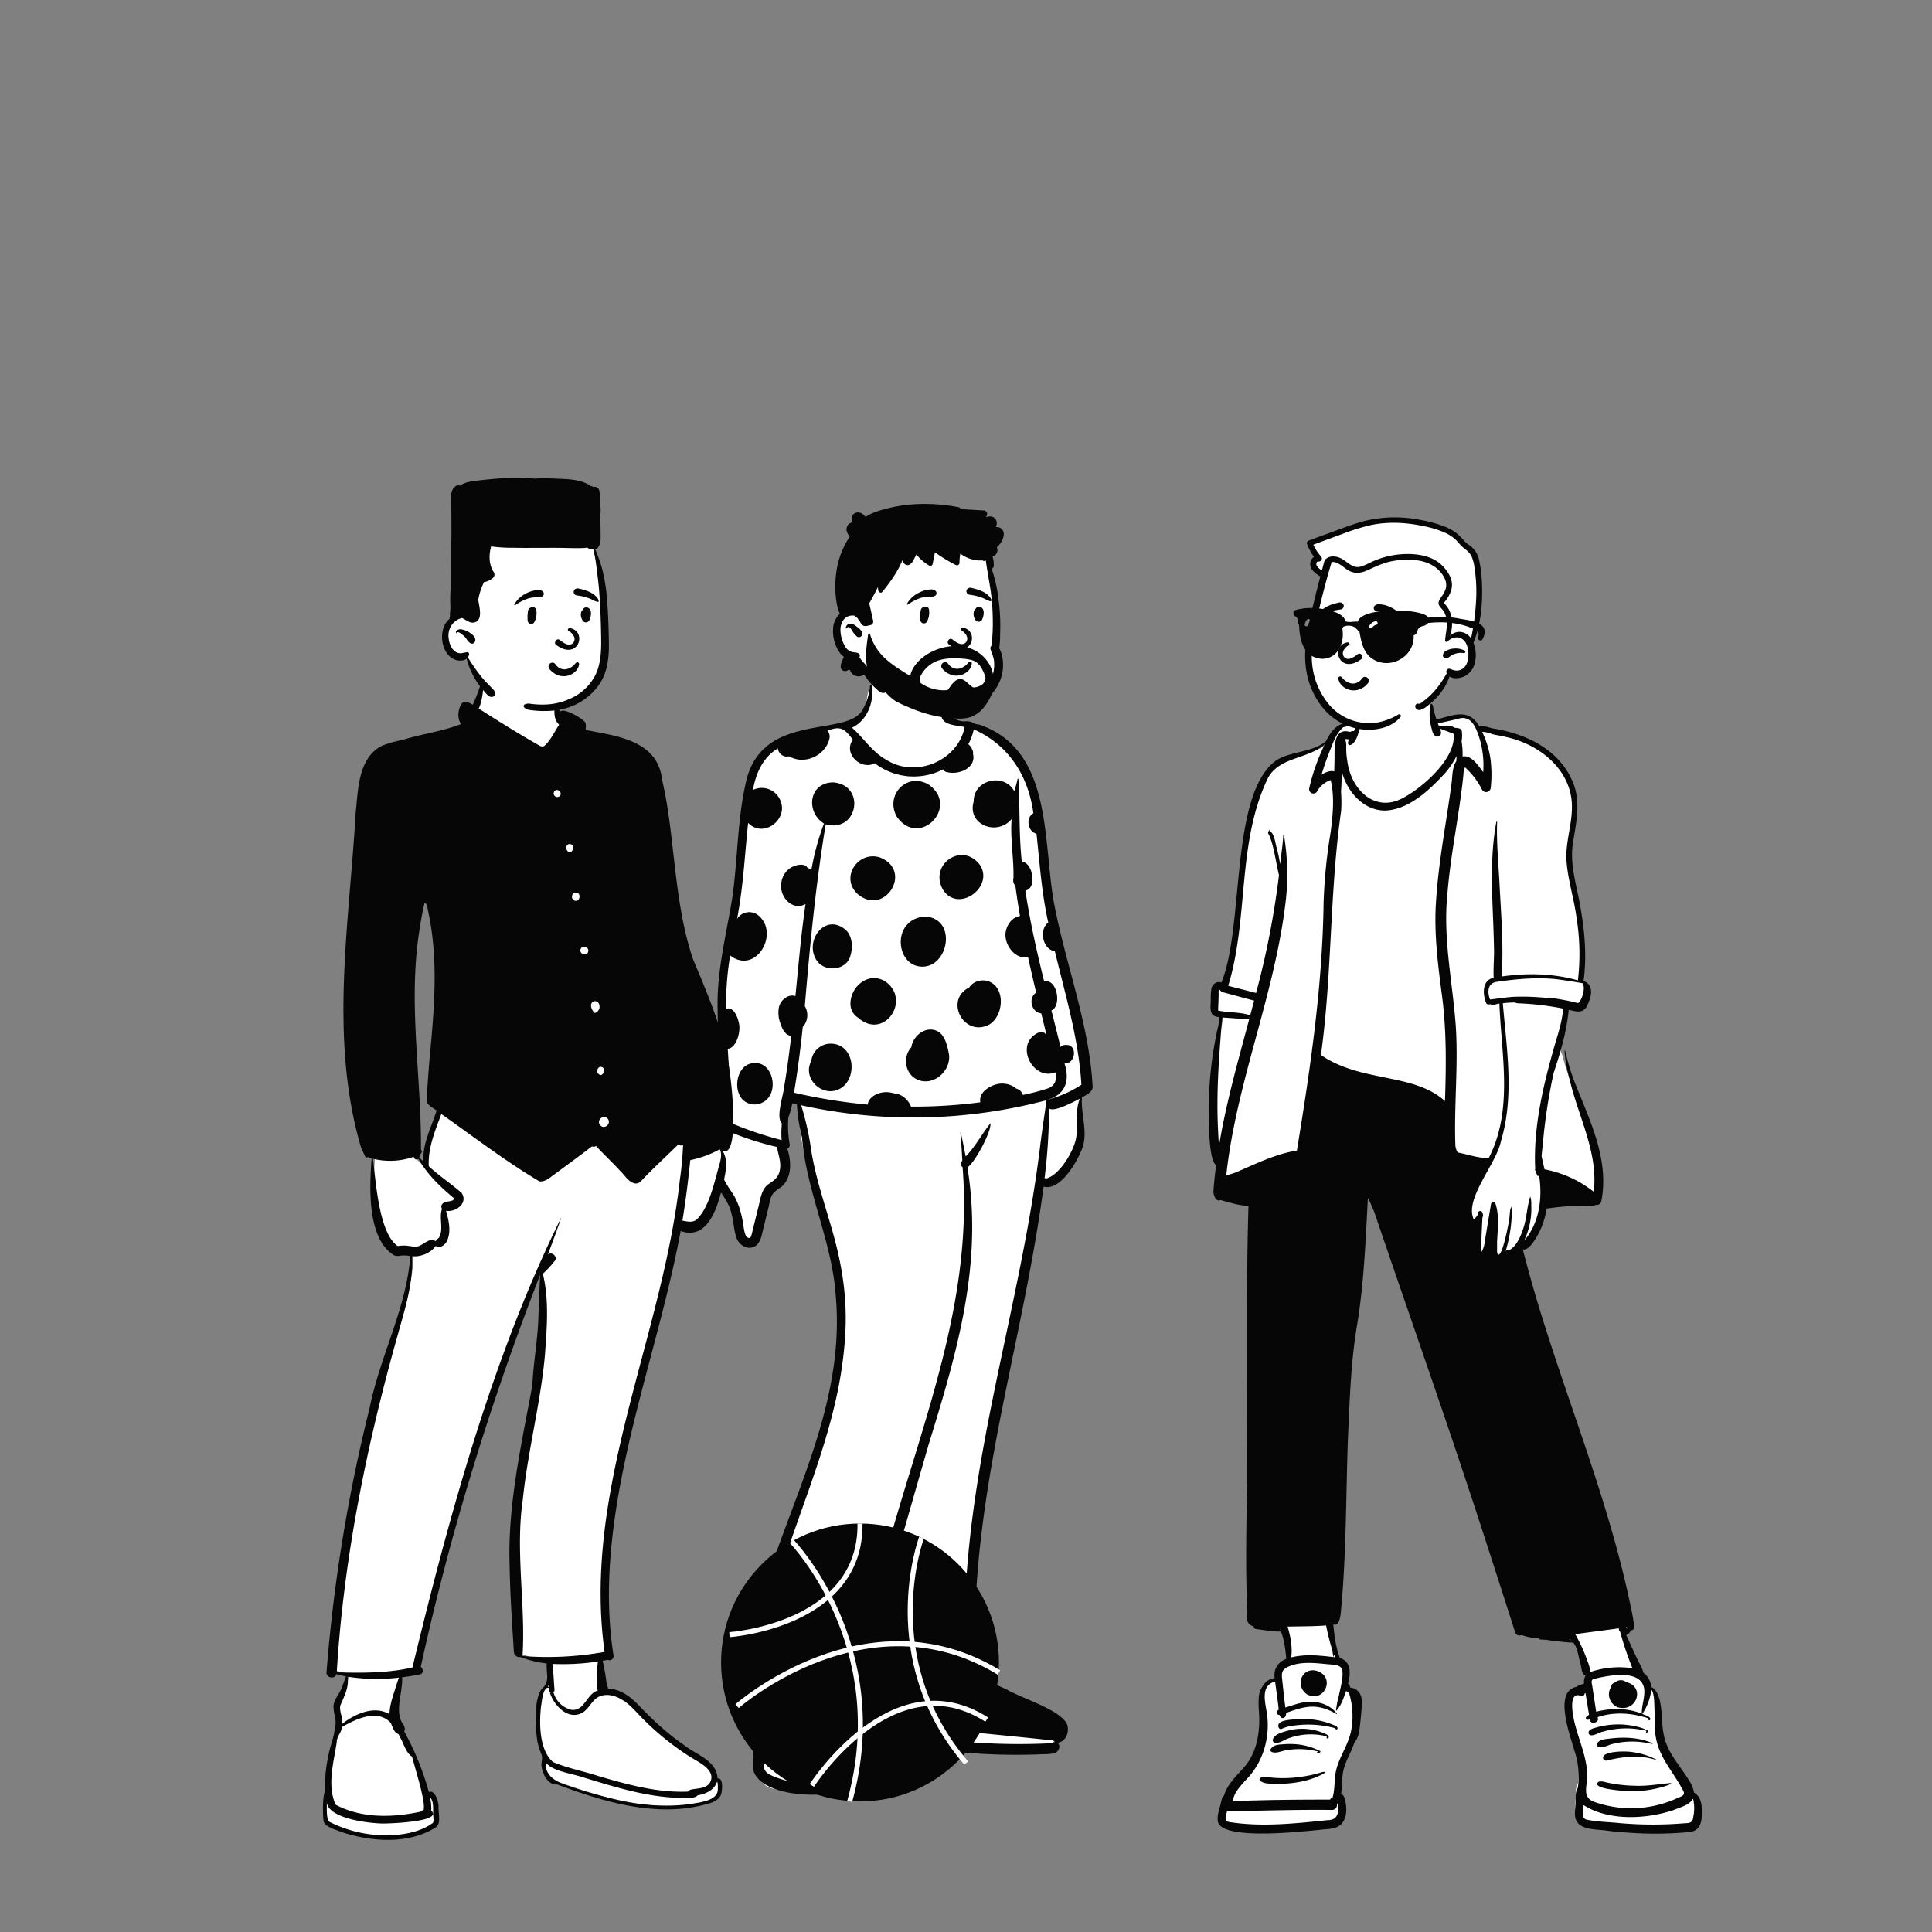 <svg id="Capa_1" data-name="Capa 1" xmlns="http://www.w3.org/2000/svg" viewBox="0 0 1000 1000"><rect x="0" y="0" width="1000" height="1000" fill="#808080" stroke="none"/><title>Mesa de trabajo 11</title><g id="Introduction"><g id="variations-standing"><path d="M558.93,536.78c-2.47-22.37-6.22-45.32-15.67-66C540,444,545.49,405.57,520.62,387.5c.32-3.2-5.44-6-8.11-7.68-4.34-2.84-10.2-8.41-15.34-5.29-1.61-.49-5.61,1.53-7.45-2.85s-1.61-13.49-3.11-14.31c.67-6.48-28.53-10.82-36.15-1.65-3.61,7,.54,9.26-7.62,18.5a35.53,35.53,0,0,0-10.36,2.39c-2.74.37-5.47.84-8.19,1.31-34.64,3.21-37.26,28.8-40.33,56.29-2.63,36.92-14,73.71-9.12,110.92-2.72,13.31-2.9,27.51.35,40.69-10.68,15.57-2.93,24.19,3.73,39a38.23,38.23,0,0,1,2.61,8.25,28,28,0,0,0,.27,6.59c1.13,5,9.45,4.29,9.82-.75.65-3.3.45-6.73.95-10,0,.17-.08.5-.08.53,1.22-8.36,3.19-11.6,8.62-18,7-10.07,2.68-22.72,4.28-34,.43-3.77,1-7.48,1.4-11.25a31,31,0,0,0,7.57,3.25c-1.68,13,1.25,26,4.5,38.53,8.81,32.3,20.49,65.47,15.42,99.37,0,0-5.53,27.7-9.9,41.39-5.29,17.35-9.54,34.73-17,51.37-4,12-12.47,23.34-12.14,36.23-2.93,4.32,2.34,9.51,7,9.49q0,5.85-3.09,16.86c-.49,4.09-2.58,9.29.58,12.76-4.3,10.93-5.81,22.76-7,34.33-.45,5.49-1,12.1,4.92,15.21,5.48,2.37,11.87,1.33,17.72,2,5.67,0,11.53,1.49,17.11.21,6.4-1.82,7.68-8.74,6.48-14.28-.78-5.76-1.71-11.5-2.73-17.23-3-12.47-3.87-26.3-7.74-38.3a10.72,10.72,0,0,0,5.82-3.09,8.11,8.11,0,0,0,7.41-6.18c.66-2.12,3.51-2.56,5.43-3.23a19.72,19.72,0,0,0,2.26,5c-.73,3.53,1.7,7.66,5.72,7.74.58.56,1.12,1.13,1.71,1.66-4.56,6.71-7.95,14.28-8.81,22.27-1,6.13-2.11,16,6,17.77,3.07.4,6.37,1.19,9.38.07a44.36,44.36,0,0,0,10.53,2.86c15.47,2.61,30.39,2.39,46,4.14,4.12.57,20.61,2.26,23.35,0,3.35.68,1.33-1.81,2.73-4.14,1.13-1.74,4.12-5.09,2.19-6.06-4.06-1.75-7.66-5.19-11.37-7.14-17.35-9.85-54.76-26.64-54.51-27.11-.05.33.23-8.1,1.62-10.34,1.95-1.93,5.84-1.59,7.87-3.44,1.3.06,11-2.72,10.16-7.38-1.06-3.73,2.41-8.29,0-11.43,8-72.77,26.56-143.35,36.81-215.74l.68-.6c5.29.88,9.39-4.41,11-8.59a28.59,28.59,0,0,0,2.2-2.46c4.31-5.59,4.38-12.87,4.87-19.53a4.4,4.4,0,0,0,1.81-3.43q.25-6.41.53-12.82h0a10,10,0,0,0,1.13-7C561.12,551.41,562.34,544,558.93,536.78Z" fill="#fff" fill-rule="evenodd"/><path d="M450.29,354.94a.55.55,0,0,1,1.1,0c1,8.3-2.3,17.84-10.39,21.71,6.06,5.34,10.33,12.48,17.6,16.51,15.25,9.92,37.3.64,40.69-16.85-3.76-.87-10.78-.79-11.92-5.18-.55-.57-.84-5.41-.8-9,0-.67-.06-1.33-.08-2a12.62,12.62,0,0,1-.07-1.63.94.94,0,0,1,1.87,0c0,.48,0,1,.07,1.45,0,.13,0,.26.05.38.24.89.41,1.82.61,2.67.11.45.22.91.34,1.37a11.93,11.93,0,0,0,1,3.49,10,10,0,0,0,8.26,5.53c.73,0,1.46-.1,2.19-.09a8.15,8.15,0,0,1,3.22,1,6.7,6.7,0,0,0,2.78.73c38.14,12.9,32.89,60.16,38.7,92.1,5.92,31.73,18.15,62.32,20,94.74.54,3.36-3.19,4.61-5.49,6.2-.62,8.46,2.95,17,.47,25.39-2.28,6.85-11.51,23.3-20.32,20.71C530.13,690,506.9,760.26,504.7,837c2.23,6.42-4.16,11.08-10.05,12l-.81.46a45.53,45.53,0,0,1-8.4,4l-.22.12a1.31,1.31,0,0,1-.46.15,17.43,17.43,0,0,0,1.59,5.6c12.23,2.82,23,10.21,34.47,15,7.42,4.56,30.06,11.14,31.78,19.14l0,.24c.69,3.58-1.24,8-5.33,8.34,2.14,1.58.74,4.77-1.59,5.38-2.79.74-5.82.43-8.7.66a317.78,317.78,0,0,1-80.95-7.62,18,18,0,0,1-6.4-2.5c-11.48-9.07.46-28.26,3.29-40a22.62,22.62,0,0,1-3-.68l-.22-.07a6.9,6.9,0,0,1-2.72-1.32l-.08-.09c-4.84-.07.09-10.7.52-13.54-2,4.18-3.57,8.64-5.92,12.61-1.62,2.46-5.18.75-7.56.58.79,14.54,4.27,28.71,7.84,42.8,2.9,11.7,7.87,25.75-8.55,29.31-11.31,2.95-38.27,1.82-43.09-10.54-1.42-10.07,1.69-20.27,3.23-30.19l.27-1.41c1.84-9.64,3.54-19.33,6.21-28.8.36-1.54.81-3,1.3-4.55a19.22,19.22,0,0,0,.05-2.63,24.64,24.64,0,0,0-.52-3.41c0-.14-.06-.31-.08-.48-4.77-2.2-8.3-4.68-8.76-7.36s.48-5.11,1.18-7.54l0-.14C408.4,776.78,437.58,728.32,432.61,671c-1.83-28.21-15.22-54.16-17.48-82.3a88.68,88.68,0,0,1-2.66-17.07c-.8-.19-1.61-.36-2.41-.57a36.58,36.58,0,0,1-2,7.32,54.93,54.93,0,0,0,.67,13.85,2,2,0,0,1-1.2,2.31c2.09,6.49,2.5,14.63-2.88,19.66l-.45.3c-4.67,3.11-5.16,4-6.25,9.78l-3.58,14.63a11.33,11.33,0,0,1-2.28,5.08c-3.43,3.77-8.9,1.31-10.67-2.71-1.61-4.12-1.6-8.66-2.78-12.9-.9-4.39-3.39-8.13-5.85-11.8-5.51-8.44-5.95-20.19.19-28.45.54-1.37,1-2.71,1.6-4.06-2.12-2.49-.76-6.41-1-9.46,0-2.51-.05-5-.13-7.54-.45-14.85-2-29.61-2-44.46-.6-20,4.68-39.4,7.74-59,2.63-19.39,2.49-39.15,6.79-58.31,8-37.61,52.95-23.27,60.55-38.09A29.11,29.11,0,0,0,450.29,354.94Zm-54.9,557.51c-.68,5,2.84,6.2,6.88,7.72,10.28,3.77,22.16,4.66,32.62,1.07a6.49,6.49,0,0,0,3.83-3.67C424.21,918.89,409,917.93,395.39,912.45Zm55.33-22.27c.91,4.49,6.71,5,10.59,5.78,9.27,1.93,18.63,3.49,28,4.59a335,335,0,0,0,55,1.74c.49-.21.81-.63,1.43-.62H546a2.51,2.51,0,0,1-.75-.77C513.73,897.44,482,895.09,450.72,890.18Zm30.8-38.51c-7.57,1.31-15.29,2-22.93.81-.52,6.31-3,12.44-4.89,18.48,10.56,2.79,17.54-8.9,27-11.13A13.16,13.16,0,0,1,481.52,851.67Zm-78-4.83a.29.29,0,0,1,0,.16,155.57,155.57,0,0,1-1.87,22c6.7-7.22,17.93-9.05,27.18-6.05l0-.47a31.77,31.77,0,0,1-.16-8l-.43-.12C423.48,853,412.26,850.35,403.52,846.84ZM541.69,569.47a269.65,269.65,0,0,1-127,2.61,146.6,146.6,0,0,1,4.75,20.33c2.36,17.69,8.88,34.4,13.27,51.64,5.07,20.33,6.28,37.46,3.76,58.24l-.08.63c-5.55,46.59-28.29,89.12-39,134.35,12.57,7.62,28.1,10.59,42.51,13.74,9.06-18.65,16.72-37.78,21.73-57.87,18.07-63,41.88-122.41,36.6-189-1.18-.78-.8-2.4-.15-3.45-.23-4.8-.54-9.6-1-14.37,0-.16.25-.19.28,0,.84,4.09,1.72,8.17,2.46,12.28,5.08-5.16,8.36-11.61,12.83-17.21.63,4.18-8.07,20.38-11.9,22.88,8.16,50.06-5.43,95.88-20.11,143.48-9.88,34.18-19.48,68.46-29.67,102.55h.37c-.61-1.13,12.36-.35,13.42-.92,9.56-.9,18.9-3.16,28.2-5.43l1.14-.29c2.31-.61,5-1.48,5.42-3.95v-.31a.48.48,0,0,1,0-.18l-.07-.27,0-.13-.09-.14c-.11-.15-.21-.29-.07-.13a2.8,2.8,0,0,1,.07-4c2.27-83.26,29.12-159.46,39.07-241.79C539.39,585,540.6,577.23,541.69,569.47ZM377.16,585.59c-4.78,5.92-5.6,14.19-3.72,21.41,1,3.58,3,6.6,5.05,9.67,3.62,5.12,5.3,11.07,6.22,17.17l0,.12c.42,2,.68,7.37,3.45,6.76.73-.47,1.08-2.53,1.33-3.6L392.73,624c.92-3.79,1.48-8.29,4.76-10.91l.39-.25c2.68-1.72,5.3-3.72,5.72-7.08.92-4.11-.79-8.1-1.44-12.09A152.94,152.94,0,0,1,377.16,585.59Zm181.77-16.91-.29.14c-3.29,1.64-13.12,6.95-15.65,4.91a296.27,296.27,0,0,1-2.34,36.21,1.94,1.94,0,0,1,1.07,0c7.15-2,14.92-15.46,15.51-22.39C557.72,581.29,556.47,574.71,558.93,568.68ZM441.44,382.88l-.36-.48c-3.87-5.08-6-6.9-12.73-4.19a4.72,4.72,0,0,1,.94,4.14l0,.1c-2.11,8.67-12.94,13.69-20.86,9a4.6,4.6,0,0,1-5.77-4.09c-7.84,4.61-11.46,13.05-12.94,21.53a10.38,10.38,0,0,1,14.13,5.26c4.5,9.83-8.62,20.05-16.62,11.78-1.74,16.58-2.55,33.29-5.71,49.69A7.41,7.41,0,0,1,392.74,474c10.9,9.39-1.64,30.72-14.81,20.55a152.44,152.44,0,0,0-2.08,27.64c4.22-1.62,6.53,5.66,6.83,8.74.39,3.71-1.53,11.49-6,11.93l.37,5.93c.63,10.17,1.19,20.32,1.05,30.52a1.44,1.44,0,0,1,.58.29,6.59,6.59,0,0,0,.1.88.59.59,0,0,0,.46.49h0a1.79,1.79,0,0,1-.13.6,187.33,187.33,0,0,0,25.45,8.54,48.52,48.52,0,0,1,.14-8.61c-3.28-3.11.76-14.42,1.15-18.81,1.51-8.8,2.67-17.66,3.69-26.53-3-.26-4.61-3.44-5.41-6a15.27,15.27,0,0,1-.94-8.87c.75-3.56,4.74-7,8.51-5.71l.24-2.39c1.49-15.1,2.8-30.24,5-45.26-7.3,4.06-14.19-4.77-12.42-11.63a10.57,10.57,0,0,1,4.91-7.25c2.32-1.33,7.11-2.65,8.63.28a3.26,3.26,0,0,1,1.89,1,135,135,0,0,1,6.54-24.08c-9.64-6-7.84-21.27,4.85-21.29,17.12,1.47,12.57,26.38-3.94,21.7-5.19,31.18-8.17,62.63-10.83,94.1a9.13,9.13,0,0,1-1.06,10.8c-1.19,11.38-2.63,22.75-4.53,34a285.3,285.3,0,0,0,38.12,6.17c.61-4,4.94-6.09,8.67-6.4,2.48-.27,5.17.67,7.53,1.12a11.22,11.22,0,0,1,6.24,6.33,265.72,265.72,0,0,0,35.88-2.24c-1.2-6,7.5-10.51,12.79-9.58a10.52,10.52,0,0,1,5.78,2.49,4.64,4.64,0,0,1,3.4,3.27A109,109,0,0,0,542,563.48c4-1.3,5.29-4.58,4.25-8.45-11.28,4.51-20.85-13.38-10.08-19.85,1.38-1,4.25-1.68,5.05.25l.41.08q-1.33-5.52-2.69-11c-5.18-.49-6.9-8.06-2.61-10.72-1.46-6.11-2.88-12.22-4.21-18.35-7.08,1.45-13-7.34-11.46-13.7l.05-.19c.85-3.45,3.42-6.85,7.23-7.42q-1.35-7.8-2.38-15.63a4.27,4.27,0,0,1-1-4c.28-10-1.76-20.38-.94-30.57C516,433,500.37,426.83,504,414.8c-.21-11.15,15.67-15.1,21-5.24.57-2.11,1.31-4.2,1.67-6.37.05-.24.44-.19.46,0v0c.8,14.25.21,28.6,1.74,42.84,5.74.28,8.08,13.92,1.85,14.9,2.36,15.85,5.89,31.5,9.74,47.07,6.67-1.71,9.26,12.61,3.76,15q2.4,9.49,4.74,19h0c.81-1.38,3-1.23,4.35-1,4.57,1.68,2.64,9.94-2.34,9.43,2.71,8.15,1,15.71-8.06,18.51v.26a2.81,2.81,0,0,1,1-.51,57,57,0,0,0,15.82-7.24C558.34,538,551.51,515.22,546,492.4c-6.35-1-8.38-11.16-3.42-14.9-3.43-15.15-4.42-30.64-6.1-46-4.57-1-5.73-8.32-1.6-10.56-2.61-19.11-12.47-35.22-30.85-43.42a29.87,29.87,0,0,1-2.91,7.84l.37,0a.76.76,0,0,0,.11.16,8.53,8.53,0,0,1,2,3.38c0,.27.08.53.13.79a3.13,3.13,0,0,1-.15.32c2,7.47-7.26,11.28-13.5,9.61a2.63,2.63,0,0,1-1.93-1.41,33.1,33.1,0,0,1-35.38-3.15C445.58,398.92,436.28,389.93,441.44,382.88ZM389.66,550.31c10.56-1.55,14,15.37,5.5,20.07a8.89,8.89,0,0,1-9.21,0C378.75,566,380.75,551.2,389.66,550.31Zm40.19-10.12c13.44-.06,14.59,20.5,2.87,24.2-8.72,2.51-17.26-7.12-12.79-15.15A10.07,10.07,0,0,1,429.85,540.19Zm41.87,1.86c.7-5.31,6.28-10.38,11.9-8.92,5.15,1.29,6.49,7.28,7.41,11.71,2.07,9.18-8.38,18.49-17.2,13.43C468.2,554.92,467.38,546.73,471.72,542.05Zm30-31c1.88-3,6.1-4.29,9.55-3.26,9.44,3,8.32,18.05.72,22.53C498.94,537.12,488.52,517.6,501.73,511.06Zm-61.53,8.79c-.22-8.94,9.06-17.08,17.79-12,14.12,9.4-.34,31-13.89,18.88A8.31,8.31,0,0,1,440.2,519.85ZM422.63,497c-6.53-10.11,4.69-25.1,15.4-15.41,3.68,3.75,3.51,10.62,1.38,15.07C436,502.64,426.35,502.78,422.63,497Zm47.45-19c5.1-4.86,14-4.91,17.89,1.51,4.59,7.91-.89,21.46-11.24,20.81C466,499.64,463,484.61,470.08,478.07Zm-26.72-15.81c-8.18-8.32.71-21.68,11.8-18.47C473.3,450.42,457.56,475.37,443.36,462.26ZM488,460.38c-7.29-13.2,10.42-25.08,19.43-12.37C514.37,459.53,495.71,472.82,488,460.38Zm-23.77-37.57C458,411.8,469,399.57,480.55,406,497,417.4,475.94,439.26,464.26,422.81Z" fill="#060606" fill-rule="evenodd"/><g id="Head"><path d="M476.55,265.6C490,265.6,504,276,508.93,282.69c4.15,5.6,6.39,30.9,6.39,48,0,3.57,2,10.32,1.4,13.74-2.11,12.54-11.33,23.05-29.57,23.05s-31.31-7.21-44.87-26.59c-6.58,0-9.76-5-9.81-13q0-7.95,6.35-10.84-2.28-31.35,3.46-39.51C448,269.41,463.07,265.6,476.55,265.6Z" fill="#fff" fill-rule="evenodd"/><path d="M470.88,261.17a90.64,90.64,0,0,1,25.25,1.36,1.37,1.37,0,0,1,1.14,1c4,.18,7.9.47,11.85.68a1.86,1.86,0,0,1,1.59,2.77c-.13.25-.26.5-.4.75l.17-.06a4.66,4.66,0,0,1,3.63,0,3.62,3.62,0,0,1,1.72,4,6,6,0,0,1-.38,1.15,4.5,4.5,0,0,1,1,0,3.46,3.46,0,0,1,3.09,3.29c.13,2.65-1.58,5.33-3.59,7.22a3.37,3.37,0,0,1,.29,2,3.9,3.9,0,0,1-2.5,2.82,13.05,13.05,0,0,1,.6,5,1.4,1.4,0,0,1-1.07,1.16,78.81,78.81,0,0,1,3.68,16.87,102.36,102.36,0,0,1,.79,12.13q0,2.74-.09,5.49l0,.69a46.36,46.36,0,0,1-.46,6,16.84,16.84,0,0,1,1.91,6.94,21.32,21.32,0,0,1-1,8.54c-3.42,10.29-13.73,16.79-24.08,18.48-9.58,1.56-20.67-.54-26.27-9.23-.09-.14.1-.25.21-.16,4,3.25,8.65,4.7,13.7,5.41,8.73,1.21,18.55-.85,25.55-6.33A19.91,19.91,0,0,0,514,348.7a18.62,18.62,0,0,0,.51-6.48c-.21-2.2-1.19-4.07-1.81-6.15a1.87,1.87,0,0,1,.45-1.82c.12-1.69.4-3.39.51-5.07.12-1.92.2-3.83.22-5.74,0-4-.11-7.95-.45-11.91-.61-7.24-2.24-14.31-3.19-21.49a1.21,1.21,0,0,1-1.39.17l-.06,0-.29-.17h0a15.34,15.34,0,0,1-5.94-.68,17.4,17.4,0,0,1-5.48-2.82,24.1,24.1,0,0,0-.45,4.8,1.29,1.29,0,0,1-1.92,1.1,80.75,80.75,0,0,1-10.79-6.58l-1.2,6.12a1.23,1.23,0,0,1-1.8.73,22.79,22.79,0,0,1-6.57-5.75c-.36.69-.72,1.38-1.09,2.06l-.54,1a4.43,4.43,0,0,1-2.44,2.44,2.29,2.29,0,0,1-2.72-1.6c-.12-.35-.24-.71-.35-1.07a62.65,62.65,0,0,1-3.63,7.06,91.92,91.92,0,0,1-6.92,9.51c-.74.94-2,0-2.11-.87q-.09-.81-.15-1.62c-1.42,2.86-2.91,5.7-4.52,8.45l.23.91h0c.67,2.67,1.22,5.36,1.82,8.05a1.85,1.85,0,0,1-1.28,2.25c-1.21.18-2.36.8-3.6.37s-1.62-1.63-2.26-2.74a4.51,4.51,0,0,0-.44-.61l0,.05h0c-.1.13-.34,0-.28-.16l.07-.17h0a22.62,22.62,0,0,0-1.81-1.59,6.48,6.48,0,0,0-4,.6c-2.25,1.33-3.29,4.06-3.31,6.58a17.29,17.29,0,0,0,2.43,8.77,6.12,6.12,0,0,0,2.84,2.6c1.22.48,2.54.33,3.79.79a1.41,1.41,0,0,1,.83,2l-.11.17.37.49c.25.33.52.7.77,1.08.63.72,1.29,1.42,1.94,2.13,1.19,1.32,2.34,2.67,3.51,4s2.27,2.45,3.48,3.61,2.56,2,3.6,3.2,1.29,3.15-.38,3.82c-1.85.73-3.49-1-4.73-2.14l-.05-.05a34.37,34.37,0,0,1-6-7.13,5.11,5.11,0,0,1-5.58.1,4.85,4.85,0,0,1-1.82-2.61,3.3,3.3,0,0,1-.88.1l-.46.25a2.23,2.23,0,0,1-3.23-1c-.5-1.21,0-2.58.47-3.74l.09-.24a21.5,21.5,0,0,1,.89-2.07,11.29,11.29,0,0,1-2.52-2.68,19.82,19.82,0,0,1-3-12.78,11,11,0,0,1,3.44-6.83l-.07-.18h0a27.19,27.19,0,0,1-1.36-4.21,43.65,43.65,0,0,1-.73-5.2,49.81,49.81,0,0,1,.22-11.05,43.48,43.48,0,0,1,7.06-19.31c-1.12-1.33-2-2.91-1.55-4.72a3.51,3.51,0,0,1,1.42-2.1c.4-.26.88-.3,1.28-.52l.12-.07c.18-.1,0-.09-.06-.57-.42-1.9-.07-3.74,2-4.38s3.85.67,5,2.18c3.06-2.17,7.1-3.31,10.65-4.27A76,76,0,0,1,470.88,261.17Zm-33.09,63.92a2.37,2.37,0,0,1,2.91-2.25,5.87,5.87,0,0,1,2.55,1.34l.37.3a9.07,9.07,0,0,1,2.55,2.54c.81,1.52-.9,3.57-2.51,2.51a10.05,10.05,0,0,1-2.52-3l-.08-.12A6.3,6.3,0,0,0,440,325l-.1-.09a1.28,1.28,0,0,0-.49-.29,1.09,1.09,0,0,0-1.22.48v0A.2.2,0,0,1,437.79,325.09Z" fill="#060606" fill-rule="evenodd"/><path d="M491.64,349a9.65,9.65,0,0,1-4.06-3.12,1.89,1.89,0,0,1-.38-1.45,2.13,2.13,0,0,1,.82-1.32,2,2,0,0,1,1.47-.39,1.85,1.85,0,0,1,1.24.81l.07.11a6.44,6.44,0,0,0,2.35,2,5.28,5.28,0,0,0,2.9.51,7.81,7.81,0,0,0,4.73-2.71l.53-.55a.81.81,0,0,1,.44-.34.91.91,0,0,1,.61,0,.87.87,0,0,1,.48.36.89.89,0,0,1,.16.59,6.05,6.05,0,0,1-2,3.84,8.62,8.62,0,0,1-9.34,1.69Zm5.76-22.88c1.79,1.08,4.52,3.62,2.59,6.32-2.27,2.38-5.54-.35-7.15-1.58-1.49-1-3.17,1.5-1.78,2.61,11.64,8.61,16.36-7.07,7.25-8.63C497.3,324.61,496.93,325.73,497.4,326.07Zm-20.87-10c.2-2.46,4-3,4.32-.58a10,10,0,0,1-1,6.13,1.84,1.84,0,0,1-3.48-.71A20.36,20.36,0,0,1,476.53,316.06ZM505.05,315a2,2,0,0,1,2.18-.88c2.82.82,2,4.82,1,6.77a2,2,0,0,1-3.07.39c-1.28-1.52-1.9-4.55-.27-6Zm-25.28-9.65.45-.08c1.38-.24,3.09-.47,4.07.64a1.62,1.62,0,0,1,0,2.24c-1.23,1-2.58.61-4.05.69a16.3,16.3,0,0,0-3.53.6,24.28,24.28,0,0,0-6.82,3.52c-.28.19-.57-.18-.44-.44a14.06,14.06,0,0,1,6.15-5.72A15.08,15.08,0,0,1,479.77,305.32Zm22.71-1.1.34.07c3.71.77,8.54,2.32,10.29,6,.07.51,0,.62-.06.7l0,0a.45.45,0,0,1-.31.22l-.18-.05a10.77,10.77,0,0,1-2.07-.8l-.66-.33a18.2,18.2,0,0,0-2.4-1,28.12,28.12,0,0,0-5.44-1.2,2.26,2.26,0,0,1-1.09-.41,1.65,1.65,0,0,1-.61-.93,1.62,1.62,0,0,1,.18-1.39,1.85,1.85,0,0,1,.87-.75A2.06,2.06,0,0,1,502.48,304.22Z" fill="#060606" fill-rule="evenodd"/><path d="M476.24,350.44a16.09,16.09,0,0,1,10.95-9,32.13,32.13,0,0,1,10.89-.51,21.63,21.63,0,0,1,5.71,1A8.39,8.39,0,0,1,507.5,345a17.68,17.68,0,0,1,2.4,5.24l.21.79a4.75,4.75,0,0,1-2,3.47,8.93,8.93,0,0,1-4.28,1.33l-.42-.22c-2.34-1.34-4-4.5-6.95-4.08-2.64.39-4.38,3.7-5.95,5.65a20.69,20.69,0,0,1-14.17-3.81,8.13,8.13,0,0,1-.08-2.95M513.53,347a19.29,19.29,0,0,0-1.51-3.26,18.53,18.53,0,0,0-8.67-7.67c-8.58-3.67-19.68-1.08-26.61,4.93-2.36,2.06-4.76,5.08-5.48,8.32a1.27,1.27,0,0,0-.59.32c-5-3.15-10.16-6.17-14.19-10.53a28,28,0,0,1-6.21-11,.33.33,0,0,0-.64.09l0,.26c-.06-.16-.3-.08-.32.08-.67,5-1.51,10.31-.74,15.34a15.91,15.91,0,0,0,3.66,7.57,75.41,75.41,0,0,0,6.43,7.18,26.09,26.09,0,0,0,4.7,4.15,56.83,56.83,0,0,0,6.55,3.11c2.23,1,4.48,1.86,6.78,2.63a63.58,63.58,0,0,0,14.17,3.09c3.87.38,8.29.79,12-.66a16.21,16.21,0,0,0,6.95-5.55,26.61,26.61,0,0,0,4.42-8.8c.9-3.29-.53-9-.72-9.56" fill="#060606" fill-rule="evenodd"/></g></g></g><g id="Introduction-2" data-name="Introduction"><g id="variations-standing-2" data-name="variations-standing"><path d="M629.93,614.83c-.22.9.31,5.07,2.17,3.9,5.25,1.29,10.45,3.24,15.79,3-1.09,70.33-1.43,139.86-.64,210.06-.6,4.32-.23,6.14,3.19,6.84.09.31-.17,1.09.41,1.06,3.62.39,7.88,1.23,11.65,1.23l.8-2,.73,1.84,2.2-.26-1.65,1.67c1.75,4.57,2.25,11.75,2.72,17-4.76,1.35-7,5.41-5.82,10.08-4.28-.47-7.64,3.71-8.3,8.08.35,16.12.84,30.11-10.25,40.53-3.31,3.61-8.86,13.12-9.14,13.94-.63,3.1-2.09,4.48-1.76,7.63-1.92,7.72,42.59,5.16,48.43,3.86,9.76-.8,15.27,1.18,13.71-10.43-.31-2.54.46-3.85-1.35-4.69.72-4.07.43-10,1.18-14.15,1.18-5.57,4.22-10.46,6.09-15.63,3.17-4.06,2.88-11.46,3.4-16.21.39-2.84-.82-7.35-6.36-7.35.42-1.55.62-4.34-.79-5.54,1.31-3.75,2.36-8.26-3.52-9.17-2.66-6.35-3.38-16.43-4-22.63.38-.08,1.26-.27,1.63-.33.93.38,1.69.59,2.4-5.65,2.77-29.52,2.5-58.63,3.54-88,.77-42.75,9.73-85.48,10.47-128.26a49.8,49.8,0,0,1,5.26,10C736,695.17,760.57,765.77,782.7,836.2l1.9,5.94c.4,1.07,1.3.79,2,.45a30.13,30.13,0,0,0,9.91,1.81l.29.65c5.69.17,11.37,1.62,17.06,1.55,3.17,3.89,3.34,8.91,4.62,13.53.53,2.85,1.18,3.53,3.75,3.89-1.4,1.81-1.57,6.35-1.18,9-1.24.17-8.29,2.07-8.72,5.53-.93,7.47,1.31,19,2.64,24.53a43,43,0,0,1,1.76,20.05c-1.64,2.25-.8,6-1.24,8.76-2.13,11.48,6.33,10.47,15.88,11.68,12.76,1.44,27.57,2,40.26.69,4.67-.15,6.4-2.48,6.39-8.63.2-5.25-.93-8.37-4-9.79a12.86,12.86,0,0,0-2.11-5.91c-4.92-8.25-12.08-15.27-13.59-25.33-1.49-6.75.29-20.38-6.24-23.14a9,9,0,0,0-4-7.4c-.3-2.44-2-4.69-3-7-2.19-4.6-4.17-9.19-6.37-13.78,1.71-.67,2.93-1.13,2.87-3,.44-.1,1.79.34,1.72-.49-11.74-67.92-41.28-129.48-57.7-196.06.15,0,2,.39,2.09.36,6.16-2.65,9.62-14,10.69-21A151.82,151.82,0,0,1,817,621.52c2.74-.1,5.23.55,8-.48.47,0,1.08.2,1.4-.68,5.47-26.34-12.13-50.41-18-75.19l-.18.19c-.51-2-1.09-4.24-1.59-6.24a112.67,112.67,0,0,0,3.31-18.56c2.59.27,5.68,2,8.06.5,1.17-.81,1.71-2.33,2.24-3.77,1.8-4.24,1.47-8.3-3-9.32,1.69-11.15,1.22-23.19-1.37-38.19-1.73-10.9-5.48-21.4-4.06-32.72,1.52-10.41,4.41-21.34.34-31.39-6.57-16.74-23.78-24.77-41.52-27.62a9.81,9.81,0,0,0-6.12-.48c-4.3-10.09-14.15-5.64-22.13-3.52-1.32-5.44-1.86-16.46-7.79-18.39-7.16-1.44-15.16-1.22-22,1.47-7.5,2.84-10,10.65-11.37,18-7.28.53-9.51,1.56-13.9,9.68-4.15,3.42-9.24,4.66-14.17,5.85-40.9,7.57-24.11,88-39.64,119.06-5.18-2.72-4.95,4.27-4.86,7.65-.26,4.27-.82,7.8,4.35,7.29a28.31,28.31,0,0,1-1,7.83c-4.17,10.75-6.85,69.11-.6,69C630.8,605.64,630.23,610.18,629.93,614.83Z" fill="#fff" fill-rule="evenodd"/><path d="M742.06,367.39c.44,1.7.91,3.4,1.47,5.06,8.35-2.19,16.9-6.16,22.18,3.62,2.23-.48,4.18.19,6.33.82l.28.08c17.34,2.66,35,10.9,41.94,28.27,4.24,10.41,1.31,21.55-.26,32.18-1.42,11.07,2.36,21.72,4.09,32.53,2.15,12.33,3.31,25.33,1.53,37.78,4.78,1.64,4.46,6.78,2.77,10.7-.59,1.61-1.22,3.29-2.68,4.31-2.31,1.58-5.05.49-7.53,0l-.21,0c-1.12,11.23-4.25,22-7.83,32.67A297.72,297.72,0,0,0,799,587.46c-.38,3.6-.68,7.2-1.11,10.78.44,2.34,1,4.64,1.56,7a58.8,58.8,0,0,1,25.45,11.6c2.38-19.58-7.37-37.71-12-56.2-1.43-5.45-2.83-11.16-3.08-16.81a.15.15,0,0,1,.3,0,132.61,132.61,0,0,0,4.4,15c7.81,20,18.72,41,14.28,63.09a2.19,2.19,0,0,1-2.43,1.67,12.09,12.09,0,0,1-4.74.54l-1.44,0a119.24,119.24,0,0,0-17.91,1.2l-1.78.22a39.83,39.83,0,0,1-7,17.54c-1.17,1.59-3.16,4-5.28,3.63C803.9,708.88,830.87,767.91,843.93,831l.09.44A98.9,98.9,0,0,1,845.88,842a1.71,1.71,0,0,1-1.87,1.86,3.47,3.47,0,0,1-2.31,2.41c2,4.22,3.86,8.49,5.87,12.71,1,2.2,2.58,4.41,3,6.81a10.27,10.27,0,0,1,4.12,7.37c6.5,3.34,4.91,17.43,6.31,23.82,1.43,9.78,8.71,16.92,13.55,25.06a14.48,14.48,0,0,1,2.25,5.8c3.61,2,4.23,6.58,4.08,10.38v.24c0,5.61-1.34,9.71-7.62,9.91a186.24,186.24,0,0,1-29.31.29c-3.85-.24-7.69-.55-11.52-1-6.14-1.14-17,.29-17.25-8.52,0-2.12.2-4.26.32-6.38.22-2.37-.27-5.35,1.18-7.35a41.76,41.76,0,0,0-1.78-19.31c-2.12-7.65-11-30.78,1.16-33,.43-.64,1.25-.61,1.87-.92a10.6,10.6,0,0,1,2-.75,6.42,6.42,0,0,1,.75-4.14c-2.18-.51-2.08-4.6-2.71-6.43-1.09-3.58-1.24-7.65-3.62-10.66-3.84-.06-7.54-.64-11.34-1a25.25,25.25,0,0,0-5.24-.53,1.08,1.08,0,0,1-1.14-.68,31,31,0,0,1-9.14-1.7,2.33,2.33,0,0,1-3.24-1.39c-9.83-30.64-19.63-61.29-29.89-91.78-14.15-42.11-28.84-84-43.15-126.1-1.11-2.26-1.84-4.69-3.2-6.81-1.16,21.62-2,43.36-5.43,64.75-3.37,19.2-3.91,38.82-4.83,58.28l-.1,2.13c-1,29.53-.79,59.14-3.58,88.57l-.05.61c-.26,2.54-1,7.37-3.7,6.24l-.21,0c.6,5.91,1.25,11.92,3.48,17.47,5.91,1.65,5.53,8.28,4.17,13.12a2.19,2.19,0,0,1,1,2.06c4.56.57,6.45,4.15,6.1,8.49-.12,3.28-.43,6.57-.8,9.83s-.58,7.47-3,10.1c-1.62,5.13-4.8,9.77-5.85,15.12-.69,3.78-.47,7.66-1.05,11.45,1.74,1,2.12,2.95,2.38,4.78l.05.38c.64,4.09.17,9.09-3.56,11.56-3,1.79-6.75,1.5-10.13,2-8.41.75-51.5,5.82-52.6-4.69l0-.16a12.93,12.93,0,0,1,.55-4.9l.56-2.2h0l1.12-4.4a1.9,1.9,0,0,1,1-1.33c1.76-6.3,7-10.68,11.08-15.51,6.24-7.71,7.66-18.11,7.05-27.77a46.77,46.77,0,0,1-.05-8.45c.62-4.09,3.8-8.94,8.17-9.12-.71-4.65,1.66-8.36,6-10-.44-4.77-1-9.64-2.74-14.12,0,.14-.57.11-.38-.08-1.95.23-4-.25-6-.4s-4.21-.53-6.31-.81a1.46,1.46,0,0,1-1.42-1.34c-3.84-1.14-3.72-4-3.32-7.35l0-.41c-1.41-29.58.2-59.51-.19-89.19.18-40.27-.42-80.57.79-120.83-5,0-9.73-1.76-14.54-2.95-2.62,1.23-3.91-3.43-3.53-5.37.24-3.75.67-7.48,1.13-11.21l.18-1.49c-3.93-2.51-3.85-23.67-3.76-30.51l0-1a192.41,192.41,0,0,1,4.47-38.79,26.94,26.94,0,0,0,.94-6.37c-5.26-.09-4.59-4.46-4.39-8.35v-.24a37.2,37.2,0,0,1,.26-5.79c.33-2.45,2.79-4.45,5.2-3.45,12.07-29.08,4.16-97.44,28.38-115,7.92-4.95,18.46-3.92,25.79-9.93,2.5-5.19,6-9.62,12.17-9.69a20.22,20.22,0,0,0,4-.7c.52-1.68.35-3.5.79-5.18,1.4.82.81,7.61.34,9.48l0,.11c-.72,2.49-2.1,7.7-5.07,8-1.38-.15-.76-2.08-.33-2.86l0-.06a12.08,12.08,0,0,0-2.25-.21c1.07,1.36.8,3.54.81,5.17V388a41.78,41.78,0,0,0,.57,5.92c1.88,14.67,14.26,27.14,29,19,10.1-5.36,27.55-20.65,26-33.14-2.37-.87-4.72-1.77-7.08-2.68a5.3,5.3,0,0,1,.58,2.31,1.89,1.89,0,0,1-3.19,1.33c-1.07-.93-1.41-2.56-1.75-3.92l-.11-.44a26.77,26.77,0,0,1-.8-8.73v-.07c.08-1,0-2.7.79-3.33C741.87,364.54,741.78,366.53,742.06,367.39ZM692,933.72a2.6,2.6,0,0,1-2.59,3.1c-18.1-.23-36.22.44-54.31.65-.23,1.44-1.3,3.82-.37,5.06.77.72,2.56.69,3.53.83l.48.07c11.6,1.55,23.36,1,35,0l1.47-.13c3.92-.36,7.82-.76,11.73-1.18,5.68,0,5.93-3.89,5.71-8.47l0-.43A3.56,3.56,0,0,1,692,933.72Zm174.79,2.95-.23.1c-14.21,4.86-33.91,5.92-46.93-2.47.09,2.36-1.51,6.22,1.26,7.45,5.8,1.3,11.87,1.28,17.78,1.92a197.41,197.41,0,0,0,33.16.05c2.82-.08,4.38-.29,4.64-3.57a20.66,20.66,0,0,0-.17-9.22C874.42,934.37,870.13,935.26,866.77,936.67ZM850.05,887.1c1,.59,4.24,1.29,4.16,2.71-.22,1.13-1.49.4-.93.33,1.34-.65-2.83-1.48-3.41-1.71l0,0c-7.5-1.95-15.63-2.16-23,.39,1.49,2.59-3.65,4.41-4,1.18a11.74,11.74,0,0,1-1.17.16.89.89,0,0,1-.62-1.5,8.33,8.33,0,0,1,1.4-1.09c-.6-3.72-1.23-7.43-1.83-11.15a1.81,1.81,0,0,1-.4,0,1.53,1.53,0,0,1-2.33,1.25c-5.21-1.79-4.28,6.58-3.75,9.84l.05.29c1.79,11.12,7.84,21.48,7.27,33-.58,5.63-2.08,10.23,4.76,12.22a57.13,57.13,0,0,0,42-2.35c2-.92,4.48-1.32,2.78-4.14-6.21-11.65-14.57-18.87-14.46-33.36-.15-3.43-.12-6.88-.29-10.32v-.18c-.06-1.64-.09-6.45-1.59-8.14A27.54,27.54,0,0,1,850.05,887.1ZM663.61,868.93l.11,1c.52,4.62.95,9.26,1.6,13.88,4.29-1.33,8.57-3,13.12-3s9.48,1.67,12.67,5.1c.13.21,1.19,1.34.9,1.38-10.08-5.76-16-4.48-26.36-.66.3,2.68-2.52,3.83-3.37,1-1.88,0-2-1.92-.43-2.66-.45-4.89-1.25-9.74-1.85-14.61-8.15,2.21-4.82,11.59-4.09,17.57,1.39,11.93-2.26,24.32-10.68,33-2.74,3-6.64,6.94-7.14,11.35,15.7-.64,31.41-.79,47.11-.81h3.25a1.91,1.91,0,0,1,1.29-1.07c1-3.36.91-6.91,1.28-10.38.55-8.57,6.31-15.27,8.16-23.47l.06-.24a40.4,40.4,0,0,0-1-20.06,15.28,15.28,0,0,0-1.53-1c-1.23,3.61-2.42,7.41-5.06,10.23a.13.13,0,0,1-.13-.12,43.7,43.7,0,0,1,1.26-6.83l.23-.92c.66-3.52,2.78-10.6,1.5-13.77-.88-2-3.55-2.1-5.47-2.31l-.32,0c-7.54-.66-16.08-2.06-23,1.7C663.44,864.49,663.35,866.5,663.61,868.93Zm173,54.59a73.59,73.59,0,0,0,9.5.77c6.36.3,12.47-.85,18.71-1.4.87.57-3.73,1.85-4.18,2l-.32.09a56.08,56.08,0,0,1-14.21,2.11c-1.89.29-24-.86-18.6-4.93,1.54-.34,2.93.17,4.45.5S835,923.28,836.6,923.52Zm-175.68-.17c-2.78-.27-6.21.28-8.53-1.52-1.49-1.43.93-2.18,2.14-2.14h.07c2,.21,4.06.51,6.1.58a65.67,65.67,0,0,0,8.3-.11,73.89,73.89,0,0,0,12.19-2c.63,0,5.46-2,4.47-.5C678.29,922,669.36,923.32,660.92,923.35Zm196.31-12.63c.13.06,0,.28-.09.24-8.26-2.78-17.2-1.73-25.49.29a1.59,1.59,0,0,1-1.84-.92c-1.34-4.11,12.05-4,14.49-3.53A37.65,37.65,0,0,1,857.23,910.72Zm-173.88-4.35a.27.27,0,0,1,.09.35,1.2,1.2,0,0,1-1.84.31s0-.12.07-.09h0l.83-.26a38.62,38.62,0,0,0-18-.51c-2.13.55-4,1.4-6.2.68-2.06-1,.65-3.06,1.85-3.44l.17-.06a13.48,13.48,0,0,1,2.75-.44l.9-.07a43.66,43.66,0,0,1,6.57-.05A33,33,0,0,1,683.35,906.37Zm170.31-4c-.22-.08-1.23,0-1.19-.21a41.64,41.64,0,0,0-18.48.68c-2,.58-4.5,2.12-6.61,1.35a1.26,1.26,0,0,1-.73-1.82c1.28-2.08,4.21-2.21,6.45-2.47l.51-.06c7.18-.86,14.95-.53,21.65,2.43C855.76,903,853.93,902.34,853.66,902.36Zm-167.07-2.7c-.09-.09,0-.26.14-.18,0-.26-.09-.52-.13-.77a33.31,33.31,0,0,0-20.1,1.2c-2.15.83-4.32,2.57-6.7,2.12a1.39,1.39,0,0,1-1-1.7c1-3,5.5-3.89,8.3-4.68l.26-.07a28.63,28.63,0,0,1,18.91,2C688.73,898.54,687.64,900.39,686.59,899.66Zm166.19-4c.61.64-1,2-.82,1.45l.18-1.25-.25-.06a43.61,43.61,0,0,0-22.14.48c-2,.29-5.43,2.78-7,1.59a1.18,1.18,0,0,1-.5-1.24c.18-1.34,1.8-1.89,3-2.24l.86-.24a42.88,42.88,0,0,1,14.07-1.54C844.47,893,849,893.72,852.78,895.68Zm-162.41-2.77a3.67,3.67,0,0,1,1.72,1c.32.47.32,1.36-.42,1.23-.3-.06-.62-.35-.47-.59a53.56,53.56,0,0,0-21.67-1.35,19.15,19.15,0,0,0-5.93,1.59,1.26,1.26,0,0,1-1.71-.45c-1.75-3.88,5.67-4.17,8-4.37l.46-.05a43.84,43.84,0,0,1,11.55.47A38.87,38.87,0,0,1,690.37,892.91ZM824,871.9l.11.54c.71,4.51,1.37,9,2.06,13.55,7.8-2,16.11-2,23.62,1-.15-4.36,1.8-8.64,1.21-13-1.66-10-17.72-6.92-25-5.22l-.44.1C823.58,869.18,823.68,870.37,824,871.9Zm14.09,12c-4.11-.94-6.7-6.17-4.55-10A3.35,3.35,0,0,1,836,870.8a4.44,4.44,0,0,1,5.75-.14C851.52,873.06,847.37,885.81,838.09,883.85Zm-161.35-6.76c-6.38-4-3.55-13.85,4.21-12.47C691.74,867.4,685.74,881.6,676.74,877.09Zm138.6-31.26c.7,1.09,1.26,2.29,1.85,3.43l.21.4a78.1,78.1,0,0,1,4.24,10,22,22,0,0,1,1.55,5.69,47,47,0,0,1,21.75-1.93,161.32,161.32,0,0,1-6.35-18.86,2.15,2.15,0,0,1-.7-1.79C830.38,843.87,822.86,844.8,815.34,845.83Zm-148.86-3.9c1.52,5.18,2.56,10.42,1.85,15.9,6.81-1.75,14.06-1.1,21-.28l1.86.22c-.25-.46-.47-.93-.69-1.41-.28,3.16-.72-1.31-.92-2.28V854a110.39,110.39,0,0,1-3-11.75l-.2-.9C679.74,841.83,673.14,841.78,666.48,841.93Zm145.84,6.71.9.22c-.23-.24-.47-.48-.71-.7C812.46,848.33,812.33,848.46,812.32,848.64Zm-150-5.19a3.2,3.2,0,0,1,.37.19h0l-.22-.51A1.57,1.57,0,0,1,662.3,843.45Zm179.2-1.31c.16.26.31.54.45.82l.34-.07A4.11,4.11,0,0,1,842,842ZM777.85,519.26c2,23.66,6,48-.92,71.24-2.34,11.92-19.25,30.16-14.08,40.73a21,21,0,0,0,2-2.37c0-.3.05-.6.09-.9a1.19,1.19,0,0,1,2.35-.21,2.59,2.59,0,0,1,.07,2.35l-.08.25c-.28,5.93-.61,11.86-.59,17.8,1.88-2.72,1.85-6.28,2.47-9.44q1.27-7.74,2.58-15.49c.22-1.29,2.05-1.08,2.39,0,2,6.44,1,13.23.75,19.85,0,1.12,0,2.24,0,3.36v.08a5.62,5.62,0,0,0,.35,2.69c2.19,2.37,5.52-15.34,5.87-17.66l0-.12c.44-2.15.2-5,1.14-6.81a19.77,19.77,0,0,1,.12,6l0,.39a74.23,74.23,0,0,1-3.1,16.77h0l0-.05c.35-.79,1.41-.55,2.09-.76,3.73-2.08,5.87-7.27,7.16-11.3l.12-.39c1.62-5.15,1.73-10.7,3.38-15.8a.06.06,0,0,1,.12,0,12.18,12.18,0,0,1,.46,3.46l0,.95a39.25,39.25,0,0,1-3.63,18.2c7.8-9,9.45-21.85,7.72-33.33a5,5,0,0,1-1-.23c-.17-.5-.36-1-.56-1.49l-.35-.88-.06-.16c-.1-.26-.17-.54-.26-.8l.17-.08c-1.05-21.68,4.13-43.34,10.07-64.07l.36-1.27c1.76-5.79,3.6-11.67,4-17.73a145.05,145.05,0,0,0-22.75-2.71,5.66,5.66,0,0,1-2.33-.46A62,62,0,0,0,777.85,519.26ZM656.25,402.77c-16.08,33.42-9.8,72.48-20.53,107.48,4.81,1.24,9.62,2.45,14.42,3.72A439.08,439.08,0,0,0,662,453c-1.62-6.6-2.33-13.52-4.72-19.92-.36-.85-1.75-2.61-.27-3a2.82,2.82,0,0,0-.07-.31.17.17,0,0,1,.33-.09h0l.15.5c2.31,1.74,2.6,6,3.39,8.7a76.2,76.2,0,0,1,1.79,8.47c.51-5,1.37-9.94,1.61-14.95,0-.21.34-.29.38-.06a121.81,121.81,0,0,1,.53,37c-6,47.21-25.31,91.65-30.4,139a38.9,38.9,0,0,0,5.4-1.7c10.12-4.38,20.17-9.36,31.15-11.12,6.86-41.8,13.13-84.29,13.8-127v-.67a273.26,273.26,0,0,1,3.69-37.22c1.09-8.86,2.1-18.12,0-26.89a13.06,13.06,0,0,0-7.11,6l0,.06a2.24,2.24,0,0,1-4-1.8,104,104,0,0,1,8.11-22.86C677.1,393.07,662.27,391.55,656.25,402.77Zm115.41-8.49,0,.38a60.1,60.1,0,0,1-.06,12.93,2.41,2.41,0,0,1-4.48,1.22,39.39,39.39,0,0,0-8.83-11.65,8.63,8.63,0,0,0-.81,3.61l-.1,1.06c-2.15,20.43-6.6,40.55-8.22,61-2.35,22.92,2.72,45.56,4.36,68.33,1.33,20.52-.95,41.08-.22,61.59a7.74,7.74,0,0,0,1.24,3.78h0l.28.06c5.21,1,10.37,2.9,15.72,2.87,12.82-24.89,6.57-53.35,5.54-80-1.32,0-3.63,1.32-4.59.31-.9.13-2,.32-2.32-.79-1.84-4.61-2.05-11.62,3.94-12.91-.27-5.39.4-10.87.15-16.29-.4-21.46-2.72-43.06,1.23-64.34,0-.23.41-.18.41.06-.35,10.41.63,20.86,1.21,31.26.79,16.19,2.24,32.47,1.14,48.68,13.18-1.89,26.61-1.66,39.47,2A117.3,117.3,0,0,0,816,475c-1.35-10.4-4.81-20.51-5.27-31-.16-10.6,4.26-21,2.48-31.61-2.6-15.49-16.43-26.24-30.76-30.18a85.43,85.43,0,0,0-8.51-1.85c-2.16-.42-4.51-1.64-6.76-1.52A48.93,48.93,0,0,1,771.66,394.28ZM630.48,585.09c.08,2,.2,4.07.33,6.11l.13,2c3.55-21.7,9.57-42.87,15.22-64.07l.47-1.77c-4.67.06-9.34-.46-14-.71C631,546.11,629.47,565.59,630.48,585.09ZM748,400.14c-8,8.62-18.38,18.67-30.62,19.39-11.51.33-20.3-9.88-22.92-20.46,0,3.58-.08,7.17-.35,10.74a71.4,71.4,0,0,1,.06,9.92c-6,41.91-4.61,84.39-10.46,126.34,8.14,5.59,17.69,8.44,27.27,10.41l.59.12c12.45,2.78,26.48,4.35,36.35,13.31.6-18.57.86-37.19-1.7-55.63-2.09-16.1-4.12-32.3-2.88-48.56,1.34-20.33,5.33-40.36,8-60.48.48-3.73.29-8,2.44-11.27.07-.88.12-1.76.13-2.64A46.37,46.37,0,0,1,748,400.14ZM646.44,526.73l.35.07h0l0-.12-.55,0ZM630.93,512.6a4.07,4.07,0,0,0-.16,1.67c0,2.93-.21,5.87-.27,8.79,5.42,1.11,11.31.72,16.63,2.44.67-2.53,1.34-5.06,2-7.59q-5.85-1.53-11.69-3.13l-4.67-1.26a2,2,0,0,1-1.28-1.16,1.2,1.2,0,0,0-.4,0C630.93,512.43,631.08,512.33,630.93,512.6Zm178.88,10c0-.14.08-.27.13-.4h0l-.15,0C809.8,522.36,809.8,522.5,809.81,522.65Zm-38.57-5.27c3.94-.45,7.89-1.08,11.85-1.37h0l0,0a118,118,0,0,1,17.63.59l1,.09a.61.61,0,0,0,.54-.24c4.25.6,8.47,1.36,12.65,2.31.56.13,1.56.56,2.14.34,1.94-1.86,3.67-7.71,2.11-10.11-4.48-.85-9.12-1.52-13.7-2.14-10.11-1-20.3-.13-30.32,1.34C770,508.59,769.68,513.29,771.24,517.38Zm-75.85-141c-3.07,2.55-4.68,6.25-6.13,9.91l-.34.89c-1.84,4.53-3.49,9.15-4.89,13.85,1.79-1.12,4.53-2.38,6.58-1.68q.1-3.64.16-7.28c0-4.85-.52-14.48,6.65-13.48.16,0,.78.17,1.3.27l.19,0a2.25,2.25,0,0,1,1.88-.35,27.85,27.85,0,0,0,1.44-3.85C700,375.67,697.73,375.78,695.39,376.4Zm48.82-2c.15.42.3.82.49,1.23l3.59.47a4.73,4.73,0,0,1,4.47.61c1.51.3,3.8,0,3.9,2.09a17.73,17.73,0,0,1-.15,5,40.8,40.8,0,0,1,.52,7.82c4.46-.88,8,4.54,10.45,7.83l.22.29a48.09,48.09,0,0,0-2.41-19c-1.84-5.41-4.48-10.84-11.14-8.45C750.84,373,747.53,373.71,744.21,374.4Z" fill="#060606" fill-rule="evenodd"/><g id="Head-2" data-name="Head"><path d="M708.39,376.22c-15.8.11-27.69-12.9-30.4-28.12-3.4-9.76,4.48-40.14,7.9-52.35l-2.2,1.06c-3.68-2-5.87-6-1.11-7.77a33.64,33.64,0,0,1-4.38-7.59c19.15-6.91,35.38-15.11,56.51-10.55,5.07.89,13.15,2.79,17.85,6.36a30.8,30.8,0,0,1,4.11,4.05c1.49,1.65,3.55,2.61,5,4.22,6.88,10.74,3.76,37.37-.75,47.46,2.14,5.3,2.37,12.39-3.59,15.76-2.83,1.3-5.8,1.19-7.88-1.43-1.35,6.34-5.9,12.67-11.7,17-.94.68-2.4,2-3.61,1.66-3.13,2.46-8.28,4.8-12.54,6.32a22,22,0,0,1-13.17,3.93" fill="#fff" fill-rule="evenodd"/><path d="M686.2,368.07a40.07,40.07,0,0,1-9.86-19.85c-1.65-8.5-.52-17.07,1.22-25.46l.11-.56c1.69-8,3.68-16,5.76-23.9a1.71,1.71,0,0,1-.59-.24c-2.14-1.39-4.73-3.32-4.67-6.15a4.58,4.58,0,0,1,.67-2.32,4.22,4.22,0,0,1,1.26-1.33,32.36,32.36,0,0,1-3.59-6.72,1.18,1.18,0,0,1,.09-1.07,1.66,1.66,0,0,1,.84-.71l4.62-1.69,9.94-3.64,1.19-.44c4.26-1.57,8.53-3.14,12.93-4.29a66.68,66.68,0,0,1,28.88-.63,63.58,63.58,0,0,1,13.06,3.62,25.89,25.89,0,0,1,5.47,3,27,27,0,0,1,3.81,3.67l.22.24.32.36a16.21,16.21,0,0,0,2.34,2,15.37,15.37,0,0,1,2.66,2.3,13.1,13.1,0,0,1,2.67,5.49,68.68,68.68,0,0,1,1.55,13.86c.31,9.79-.81,20-4.44,29.16l.11.27a17,17,0,0,1,.55,10.26,10.12,10.12,0,0,1-5.33,6.75,10.44,10.44,0,0,1-4.65,1,6.13,6.13,0,0,1-3.08-.89,30,30,0,0,1-6.31,10.5,36.7,36.7,0,0,1-5.25,4.8l-.17.13a9.38,9.38,0,0,1-3.4,1.88,2.42,2.42,0,0,1-1.39-.12,2.31,2.31,0,0,1-1-.93,1.58,1.58,0,0,1-.22-.81,1.46,1.46,0,0,1,.23-.79,1.54,1.54,0,0,1,.66-.58,1.6,1.6,0,0,1,.85,0,2.94,2.94,0,0,0,.44,0,3.42,3.42,0,0,0,1.67-1l.49-.39.24-.18a38.28,38.28,0,0,0,4.77-4.32,52.34,52.34,0,0,0,6.47-9l.5-.82-.09-.2a1.67,1.67,0,0,1-.13-.85,1.75,1.75,0,0,1,.32-.81,1.47,1.47,0,0,1,.69-.48,1.4,1.4,0,0,1,.83,0c.27.08.54.18.81.28a8.1,8.1,0,0,0,2.72.63,5.62,5.62,0,0,0,3.17-1.05c2.3-1.63,2.91-4.78,2.88-7.4s-.59-5.57-2.56-7.4a5.16,5.16,0,0,0-3.57-1.35,6.59,6.59,0,0,0-3.8,1.37,6.31,6.31,0,0,0-.62.52.84.84,0,0,1-.35.35l0,0c-.14.15-.27.3-.4.46,0-.13,0-.25.08-.37h-.18a.73.73,0,0,1-.49-.27.81.81,0,0,1-.15-.52c.08-1.29.26-2.56.44-3.83a31.52,31.52,0,0,0,.45-5.41,12.19,12.19,0,0,0-.93-4.42,11.41,11.41,0,0,0-1.16-2c-.23-.31-.49-.6-.75-.9a9.47,9.47,0,0,1-1-1.27,2.77,2.77,0,0,1-.42-2,5.47,5.47,0,0,1,1.11-2.15L746,309a13.9,13.9,0,0,0,2.27-4.2c.84-2.81-.24-5.43-1.9-7.71-4.09-5.64-10.78-7.35-17.45-7.41a41,41,0,0,0-11.08,1.41,50.46,50.46,0,0,0-7.65,3l-2.65,1.18a12.5,12.5,0,0,1-5.6,1.23,10.09,10.09,0,0,1-5.05-1.91c-.37-.26-.79-.57-1.23-.9a16,16,0,0,0-4.19-2.55,3.37,3.37,0,0,0-2.38-.06,1.84,1.84,0,0,1-.08.72c-2.59,8.63-4.82,17.35-6.86,26.12-1.95,8.35-3.82,16.92-3,25.54a38.42,38.42,0,0,0,7.66,19.82,27.22,27.22,0,0,0,26.73,10.57,32.31,32.31,0,0,0,9.88-3.81l.42-.23a.83.83,0,0,1,.56-.1.81.81,0,0,1,.5.3.88.88,0,0,1,0,1.09c-4.56,5.55-12.69,7.16-19.53,6.46A30.53,30.53,0,0,1,686.2,368.07Zm64.2-38.82a6.87,6.87,0,0,1,5.93-2.13,7.42,7.42,0,0,1,5.08,3.34,123.62,123.62,0,0,0,2.74-23.09,83,83,0,0,0-1-13.91,21.24,21.24,0,0,0-1.43-5.39,9.93,9.93,0,0,0-3.2-3.68l-.87-.7a20.31,20.31,0,0,1-2.53-2.55c-.56-.64-1.13-1.28-1.75-1.87a20.5,20.5,0,0,0-4.79-3.24,48.27,48.27,0,0,0-11.27-3.61l-.55-.12c-9.16-1.95-18.74-2.44-27.93-.36a109.53,109.53,0,0,0-13.54,4.26l-1.33.49-7.33,2.7-6.85,2.53a25.88,25.88,0,0,0,4,6.14,1.68,1.68,0,0,1,.41.88,1.44,1.44,0,0,1-.21.93,1.59,1.59,0,0,1-.74.63,1.89,1.89,0,0,1-1,.12.58.58,0,0,0-.38.09.9.9,0,0,0-.33.41,2,2,0,0,0-.07,1.54,6.14,6.14,0,0,0,2.44,2.35l.32.2c.39-1.47.79-2.95,1.18-4.43a1.87,1.87,0,0,1,.29-.62,1.53,1.53,0,0,1,.41-.69A5.59,5.59,0,0,1,690,288a9.33,9.33,0,0,1,4.7,1.34l.16.09c.78.47,1.51,1,2.24,1.53,2.1,1.54,4.11,3.06,7.06,2.34a22,22,0,0,0,4.31-1.74l.64-.31.39-.19a43.91,43.91,0,0,1,17.28-4.28c6.87-.28,14.7.88,19.76,6,2.29,2.31,4.45,5.37,4.91,8.65s-1,6.52-2.95,9.18c-.11.15-.24.3-.38.46a3.92,3.92,0,0,0-.57.77.45.45,0,0,0,0,.31,1,1,0,0,0,.27.42l.23.27a15.06,15.06,0,0,1,1.8,2.55,13.83,13.83,0,0,1,1.65,5.15,21.42,21.42,0,0,1-1,8.8Zm.25,10.41-.24.19a3.36,3.36,0,0,1-2.08.9,1.39,1.39,0,0,1-1.17-.55,1.73,1.73,0,0,1-.3-1.3,3.1,3.1,0,0,1,1.63-2.07,10.91,10.91,0,0,1,3.55-1.1l.19,0a10.44,10.44,0,0,1,5.85,1,.66.66,0,0,1,.33.88.82.82,0,0,1-.31.36.74.74,0,0,1-.49.08,9.13,9.13,0,0,0-4.93.53A9,9,0,0,0,750.65,339.66Z" fill="#060606" fill-rule="evenodd"/><path d="M704.07,356.66a8.67,8.67,0,0,1-9.34-1.69,6.09,6.09,0,0,1-2-3.85.9.9,0,0,1,.15-.59,1.07,1.07,0,0,1,.48-.36,1,1,0,0,1,.61,0,.82.82,0,0,1,.44.34l.54.56a7.83,7.83,0,0,0,4.73,2.71,5.41,5.41,0,0,0,2.9-.51,6.36,6.36,0,0,0,2.34-2l.08-.1a1.85,1.85,0,0,1,1.24-.82,2,2,0,0,1,1.47.4,2.08,2.08,0,0,1,.81,1.31,1.83,1.83,0,0,1-.38,1.46,9.67,9.67,0,0,1-4.06,3.12Zm-6.66-24.17c-9.12,1.57-4.39,17.24,7.25,8.64,1.39-1.12-.29-3.57-1.79-2.62-1.61,1.23-4.88,4-7.15,1.58-1.93-2.69.8-5.23,2.6-6.32C698.79,333.44,698.41,332.32,697.41,332.49Zm22-3.88a1.83,1.83,0,0,1-3.47.71,9.92,9.92,0,0,1-1-6.14c.38-2.43,4.12-1.87,4.32.59A19.81,19.81,0,0,1,719.38,328.61Zm-28.56-5.7c1.63,1.5,1,4.53-.27,6a2,2,0,0,1-3.06-.4c-1-1.94-1.82-5.94,1-6.77a2,2,0,0,1,2.18.89A2.22,2.22,0,0,1,690.82,322.91Zm29.3-8.43a14.07,14.07,0,0,1,6.14,5.71c.14.27-.15.64-.44.44a23.81,23.81,0,0,0-6.81-3.51,15.25,15.25,0,0,0-3.54-.6c-1.46-.09-2.82.29-4-.69a1.6,1.6,0,0,1,0-2.24c1-1.11,2.69-.88,4.07-.64l.45.07A15.43,15.43,0,0,1,720.12,314.48ZM694.4,312a1.76,1.76,0,0,1,.86.74,1.67,1.67,0,0,1,.19,1.39,1.61,1.61,0,0,1-.61.93,2.31,2.31,0,0,1-1.09.42,27.49,27.49,0,0,0-5.45,1.2,18.6,18.6,0,0,0-2.39,1l-.67.33a11.34,11.34,0,0,1-2.06.81l-.19,0a.51.51,0,0,1-.31-.21l0,0c0-.07-.13-.18-.06-.7,1.76-3.64,6.59-5.18,10.3-6l.34-.07A2.06,2.06,0,0,1,694.4,312Z" fill="#060606" fill-rule="evenodd"/><path d="M670.74,315.73a1.79,1.79,0,0,0-.43,3.25,2.33,2.33,0,0,1,1.38,2.64,1.61,1.61,0,0,0,.72,1.83c.18,5.35,1.06,11.35,5.24,15.27,9.6,6.35,19.12-1.39,17.13-13.62a1.23,1.23,0,0,0,.36-.39c.07-.11.12-.21.18-.32a6.58,6.58,0,0,1,3.77-.45c2,.28,2.66,1.22,3.68,2.23a1.18,1.18,0,0,0,.85.63c.8,4.51,1.63,9.51,5.09,12.88,8.66,8.08,23.6,1.37,23-10.91,3-.52.5-4,5.26-4.83a5.13,5.13,0,0,0,2.21-1.47c7.12-.76,14.13-.42,21,2,2.77,1.16,6.36,1.64,4.77,5.66a1.35,1.35,0,0,0,2.25,1h0c4.73-8.48-4.56-9.75-11.37-10.83a48,48,0,0,0-11.08-1,24.45,24.45,0,0,0-5.5.43h0c-1.58-4.79-34.49-5.91-36.4,2-2.5-.07-4.36.57-6.52-.14-.65-5.77-16.33-7.94-23.1-6.41a8.78,8.78,0,0,0-1.42.24,1.64,1.64,0,0,0-.54.2c-.2,0-.39.05-.59.09m38,8.09c-.66,1,1,2,1.64,1l.05-.08a3.21,3.21,0,0,1,2-1.33c1.2-.27.69-2.1-.5-1.84A5.11,5.11,0,0,0,708.79,323.82Zm-33.4-.55c0,1.23,1.86,1.22,1.9,0v-.06a1.73,1.73,0,0,1,.76-1.17l0,0a1,1,0,0,0-1-1.62A3.76,3.76,0,0,0,675.39,323.27Z" fill="#060606" fill-rule="evenodd"/></g></g></g><g id="Introduction-3" data-name="Introduction"><g id="variations-standing-3" data-name="variations-standing"><path d="M216.09,596.28a29.57,29.57,0,0,1-.91,3.35c1.74,1.67,4.19,3.9,6,5.52-1.75-10.74,3.56-20.66,6.8-30.82-1.22-1.57-5.49-3.17-5.35-4.91.33-6.43.82-13.61,1.52-21.67,2.36-25.15,4.72-51.38-.87-76.62-.38-2.74-1-5.62-4.65-5.69-10.88,43.24-2.06,86.78-2.3,130.29l.31.28Zm-16.3,354.28a64.73,64.73,0,0,1-25.13-4.9c-2.3-.81-5.15-1.81-5.55-3.44-.66-4.44-.2-8.8.28-13.42.76-7.93.68-14.09,2.82-22.63,2.3-7.93,4.25-14.12,2-22.32-.18-2.44,1.74-4.92,3-7.2,1.79-3.33,2.7-6.8,4.12-10.22a67.46,67.46,0,0,1-8.37-2l-.45,1.62a.74.74,0,0,1-.81.53c-.27,0-1-.13-1.07-.71.43-6.24,1-12.45,1.67-18.79C179,786,189,735.66,205.9,685.44c4-11.76,8.2-24,8.22-36.79a21.65,21.65,0,0,0-7.22-.45c-16.74-3.87-13.43-39.22-12.77-49.8a12.66,12.66,0,0,1-3.48-1.53l-.4.2c-16.62-41.19-9.8-109.28-6-155.05,2.49-16.46-1-46.18,13.6-54.31,11.8-4.17,23.56-6.51,35.89-9.26a42.55,42.55,0,0,1,7.65-2.91l-1.32-1.84c-1.72-2.43-1.49-7.19.77-8.87,1.38.08,3.33,1.47,4.66,2.12a70.05,70.05,0,0,0,4.94-12.78l.46.16c1.33-13.38,18.72-15.72,28.53-11.25,10.7,5.86,5.12,19.13,10,28.7l1.76-2.34c2.73-.05,8.49,3.51,9.88,4.85,1,.46.27,3.57.41,4.82,14.36,3.24,34,4.13,38.58,20.22,7.59,30.24,6.52,61.24,15.14,91.37,9,24.43,22.26,54.32,22.37,76.69.26,4.19.83,27.9-2.65,27l-2.3,2.28c3.13,5,.65,12.44-.55,18.33-2.95,12.52-8.72,26-21,20-13.25,73-46.55,146.65-35.19,221.94.14.44-.14.93-.61.73l-.56-.25c-1.45.44-3.28.6-4.79.94a108.47,108.47,0,0,1,2.64,14.85c.81.48.43,1.75.47,2.52,12.06-.58,18.82,12,27.46,19A146.07,146.07,0,0,0,359.78,909c5.88,3.33,10.84,7.14,9.94,13.44l2-.3c2.74,9.08-6.24,11-15.49,12.05-22.59,2.27-41.91-2.74-68.07-12.23-3.2.38-5.7-4.38-6.13-7.61-.42-2.17.78-4.36-.14-6.69-3.15-6.69-4.8-24.4-.35-32.34,1.56-1.8,3.57-3.46,3.31-6.57a84.69,84.69,0,0,1-.11-9.28,56.69,56.69,0,0,1-15.3-3.53,1.27,1.27,0,0,1-1.82-1.11c-.89-14.23-2-29.78-2.2-44.35-1.07-31.72,6.2-62.66,11.76-93.42.38-9.86,2.21-19.4,2.78-29.27.62-9.36.73-18.52,1.27-27.87l-3.21-.7c-26.64,68.56-47.51,137.17-62.11,204.3.33.29,1.26.6,1.23,1.18,0,.3,0,.32-.22.35-3.53.71-7,1.23-10.51,1.63,1,8.38-4.28,18.06.38,25.91,1.23,1.89,1.29,2.29.53,3.59,6.78,12.59,11,23.07,13.7,34.33l1.76-1.48c2.54,1.84,2.6,5.33,2.65,9-.18,2.14.87,4.39-.74,6.2-3.87,4.51-17.35,6.28-24.89,6.31Z" fill="#fff" fill-rule="evenodd"/><path d="M372.44,602.54c-2.66,8.92-5.1,22.14-11.87,28.71-2.18,1.73-4.85,1-7.35.54,1.72-10.38,3-20.85,4.07-31.32a54.53,54.53,0,0,0,15.24-5.59c1.3,2.16.49,5.45-.09,7.66Zm-20.51,7.77c-9,82.09-50.69,160.78-39,244.71a167.08,167.08,0,0,1-42.48,2.14c1.71-25.92-3.81-54.3.16-81,2.54-25.06,9.15-49.54,11.43-74.63,1-13.87,2.27-28.35-1-42a1.8,1.8,0,0,0-.08-.21,54.84,54.84,0,0,0,6.28-6.82c1.6-2.12-1.89-4.94-3.67-3.12q3.68-9.72,7.1-19.52c-35.41,71.32-58.1,154.4-77.2,233.24-12.85,2.92-26.07,2.85-39.16,2.5,3.59-59.34,15.5-117.8,31.65-174.92,3.62-13.21,8.08-26.64,7.28-40.52,4.22.66,10-1.69,12.26-5.28,2.07,1.6,4.61-.37,5.7-2.24,2.51-4.9,1.12-10.89-.34-15.92,5.15.81,11.58-4,8.07-9.27-5.44-4.76-11.65-8.81-17-13.83-.45-9.4,3.2-18.18,6.52-27,16.75,11.78,33.18,24.46,50.78,34.87,3,.31,5.47-2,7.74-3.65,6.48-4.8,13-9.53,19.41-14.46a2.35,2.35,0,0,0,2.1-.21c4.08,4.36,8.39,8.39,12.42,12.77,2.42,2.23,4.18,5.72,7.56,6.58a3.63,3.63,0,0,0,3.6-1.46c6.15-6.5,12.78-12.53,19.15-18.81a1.84,1.84,0,0,0,2.34.41,171.7,171.7,0,0,1-1.61,17.65ZM309.44,875c-5.88,1.69-6.81,10.86-13.74,10a12.74,12.74,0,0,1-9.25-9.18,1.21,1.21,0,0,0,.54-1.15q-.45-6.7-.89-13.42A122,122,0,0,0,309.47,860a62.56,62.56,0,0,0-.46,6.43c.11,2.75-.69,6.07.43,8.6Zm-26-2a6,6,0,0,0,.52-.88c0,.36,0,.71.07,1.07a1.41,1.41,0,0,0-.59-.19Zm39.34,7.23c4,2.72,7.11,6.6,10.52,10a144.59,144.59,0,0,0,23.87,19.11c4.48,2.78,13.94,7,10.2,13.5-2.8,4.11-10.12,2.19-11.28,4.5-15.93.65-31.52-3.7-46.67-8.15-7.69-2.51-15.74-4-23.19-7.16-7.15-6.25-7.17-20-6.19-28.79.39-2.09,1-10.62,4-9.55,0,.86.1,2,1,2.25,0,.06,0,.13,0,.2-.17-.06-.41.07-.32.28,2.3,6.83,9.88,14.52,17.27,9.73,3.29-2.31,4.73-6.77,8.65-8.22,4.11-1.52,8.6,0,12.06,2.32Zm48.27,42.15a.72.72,0,0,0,.32.08,19.63,19.63,0,0,1,.1,4.63c-1,4.91-8.72,5.72-12.82,6.46-14.44,2.27-29.12.69-43.2-2.93-6.87-1.7-13.7-3.67-20.37-6-5.93-1.8-13.26-4.8-12.53-12.3,3.3,4.45,13.87,5.77,19.17,7.61,16.66,5.05,33.57,10.48,51.15,10.66,2.66-.12,6.34.62,8.34-1.38,4.24-.6,8.63-2.94,9.84-6.8ZM204.61,874c-1.36,4.3-2.93,8.72-3,13.27-7.94-4.72-17.91-.14-24.49,5,.46-3.22-1.53-6.26-1-9.42,2-4.78,4.71-9.62,3.75-15a98.09,98.09,0,0,0,26.62.49c-.69,1.86-1.29,3.76-1.91,5.66Zm3,26.17c1.57,3.07,2.66,7.13,5.67,9.07,1.67,6.18,3.56,12.31,5,18.55.58,3,1.46,6,1,9.1a2.53,2.53,0,0,0-1.55.83c-14.56,3.1-30.57,3.58-44-3.61-4.51-10.08-1-21.88.57-32.32.09-3.41,2.38-4.61,2.65-7.87,7.22-4.15,18.47-9.59,25.32-2.15.95,2.11,1.59,5,4,5.83.46.85.89,1.71,1.32,2.57Zm11.93,36.73h0s0,0,0,0Zm4.53,1.87a2.16,2.16,0,0,0-.87-1.63,22.53,22.53,0,0,0-.71-7c2.45,2.66,1.4,6.87,1.81,10.18,0,1.32.6,3-.93,3.68-4.81,3.32-10.63,4.86-16.36,5.53a64.44,64.44,0,0,1-36.72-6.68c-1.52-2.06-1-7.34-1.17-10,1,8.53,21.89,10.89,29,11,4,0,25.93-.79,26-5Zm-13.22-294a20.17,20.17,0,0,0-5,.19c-9.76-6.62-11.3-33.75-12.83-45.21a37,37,0,0,0,21.15-1,1.47,1.47,0,0,0,2.43,1.05c4.59,8.16,11.47,14.7,18.56,20.54-.08-.27-.14.23,0,0-.91,2.07-4.23,1-5.79,2.44a2.11,2.11,0,0,0-.58,2.93c-1.7,4.68,1,10.4-1.54,14.84a20.14,20.14,0,0,0-1.81,1.88c-3.38-2.32-6.46,2.57-9.88,2.79h.07a9.23,9.23,0,0,1-1.83,0c-1-.15-2-.31-3-.41Zm6.28-163.56c.72-4.67,1.56-9.31,2.64-13.9,1.31.23,1.6,3.22,1.77,4.1,5.6,25.3,3.18,51.33.78,76.87q-.87,10.26-1.44,20.57c-.48,3.15,3.15,4.22,5.09,6-2.7,8.68-7.36,17.07-6.8,26.32l-2.16-2c.18-.59.34-1.17.47-1.75a1.51,1.51,0,0,0,.41-2.4c.29-37.84-6.83-76-.76-113.75Zm69.72-71.46c1.34-2.4,4.91.71,2.67,2.45a1.85,1.85,0,0,1-2.67-2.45Zm6.59,27.82c1.44-1.87,4.32.29,3.06,2.22-1.47,3-4.41,0-3.06-2.22ZM298.09,462c2.88,0,2.22,4.88-.5,4.21-2.31-.55-1.93-4.26.5-4.21Zm2.36,29.38a2.09,2.09,0,0,1,4.06.66c-.09,3.13-4.73,2.18-4.06-.66ZM306,519.72c.95-2.84,4.6-1.37,4.29,1.37.4,1.59-2.68,4.78-3.3,2.19a4.32,4.32,0,0,1-1-3.56Zm5.73,32.67,0,0c2,.95.27,5.28-1.68,3.69-1.9-1.15-.59-4.81,1.66-3.66Zm2.67,26.52c2.36,2.32-1.3,6-3.63,3.62s1.29-6,3.63-3.62ZM373,594.63l.1.21-.18-.16.08,0Zm1.9-53.92c-3.86-15.18-10.06-29.62-16.11-44-6.53-19.12-8.45-39.37-10.78-59.32-1.29-11.26-2.67-22.5-5.27-33.55-2.21-20.59-23.16-22.83-39.59-26,0-1.76.56-3.76-1.21-4.89-1.62-1.64-10.28-6.75-12-4.59a25.38,25.38,0,0,1-1.31-5.18c-.22-.68-.31-3.05-1.05-3-.16,4.63-2.13,11.42,1.82,14.9-2.37,3.61-4.35,8-7.48,10.86h0c-.16.11-.32.2-.48.29,0,0-.19.05-.38.11a3.23,3.23,0,0,1-1.56-.27h0c-10.78-6.11-21.32-12.66-31.74-19.36,1.49-2.2,3.42-13,1.57-14.48a83.62,83.62,0,0,1-4.61,12.53c-1.7-.93-4.45-2.6-5.88-.42-1.81,3-2.33,7.41-.16,10.42-9.32,3.67-19.37,4.95-29,7.82-4.19,1.07-8.63,1.87-12.57,3.73-11.72,6.49-11.73,22.49-13,34.27-3.3,57.36-13.77,116.65,2.63,172.91.63,1.73,1.56,3.39,2.28,5.08a1,1,0,0,0,1.53.29,9.49,9.49,0,0,0,1.8.81c-1.07,14.62-2.53,41.35,11.62,50.07a5.18,5.18,0,0,0,3.12.21,17.92,17.92,0,0,1,5.31.18c-2.06,27.13-15.75,51.92-21.05,78.51A830.45,830.45,0,0,0,169,865.69c-.13,2.86,4.37,3.65,5.14.84q2.44.71,4.95,1.18c-.88,2.27-1.6,4.56-2.6,6.77-1.1,2.49-3.1,4.79-3.72,7.46-.75,4.28,2,8.29.49,12.57-.29,4.79-2.47,9.29-3.23,14a72.87,72.87,0,0,0-1.77,18c-1.23,4.4-1.17,9-1,13.4.09,1.47,0,3.32,1.13,4.44,2.45,2,5.73,2.79,8.59,4,15.42,5,34.64,6.45,48.79-2.65,2.69-2.14,1-7.39,1.22-10.51.09-2.38-1.76-9-5-7.64a143.52,143.52,0,0,0-12.79-31.39c.85-1.5-.08-3-.91-4.24-4.1-6.29.33-16.34-.16-23.76,3.06-.37,6.1-.87,9.13-1.47,2.07-.41,1.92-3,.53-3.92,15.1-69.15,36.15-137,61.79-202.93q-.54,10.77-.89,21.55c-.33,12-2.6,23.71-3.16,35.62-5.65,30.91-12.84,61.87-11.75,93.51.24,14.81,1.26,29.61,2.19,44.39a2.88,2.88,0,0,0,3.36,2.77A55.61,55.61,0,0,0,283,861c-.47,5.4,2,9.29-2.76,13.35-4.15,6.46-3.16,19.69-2.07,27.19a44.43,44.43,0,0,0,2.2,6.85c.66,2.06-.47,4.11,0,6.22.47,3.83,3.61,9.63,8,9,25.06,9.48,54.11,18.07,80.47,9.25,1.84-.91,3.75-2.09,4.41-4.14.56-1.82,1.32-8.73-1.85-8.2-.35-9.36-11.24-12.31-17.44-17.35-8.67-5.94-16.32-13.15-23.56-20.72-4.18-4.3-9.43-8.34-15.7-8.36a2.34,2.34,0,0,0-.6-1.7h0a112.94,112.94,0,0,0-2.18-12.78,25,25,0,0,0,2.61-.48,2.15,2.15,0,0,0,3-2.49c-2.86-18.14-2.9-36.62-1.21-54.88,5.18-56.18,25.68-109.37,36-164.59,13.73,4.9,18.83-11.69,21.39-21.84,1.23-6.19,3.89-13.8.34-19.59,10.38,4.14,3.48-49.44.88-55Z" fill="#060606" fill-rule="evenodd"/><g id="Head-3" data-name="Head"><path d="M273.29,265.94c13.48,0,33.22,9,34.7,17.63,1.75,10.19,5.64,48.5,3.52,61s-10.36,21.8-28.6,21.8-31.85-9.92-35-13.33q-3.12-3.4-6.91-14-10-1.68-10-9.63t5-10.4q-2.74-33,3-41.12C244.76,269.75,259.8,265.94,273.29,265.94Z" fill="#fff" fill-rule="evenodd"/><path d="M269.39,247.39c2.48,0,5,.14,7.47.34l.35,0c4.68-.45,9.36,0,14,.15,4.46.19,9.17.65,13.17,2.78a5.82,5.82,0,0,1,1.33.93,4,4,0,0,1,1.46.47,2.45,2.45,0,0,1,3,1.81,20.67,20.67,0,0,1,.34,6.61c0,.05,0,.1,0,.16a13.86,13.86,0,0,1,.05,6.34c.19,2.56.3,5.13.31,7.7,0,1.78.09,3.59-.07,5.36a6.91,6.91,0,0,1-1.8,4,.83.83,0,0,1-.78.21l-.19-.06c.61,1.3,1.09,2.69,1.59,4a59.89,59.89,0,0,1,2.08,6.41A90.2,90.2,0,0,1,314,307.91c.74,8,1,16.08,1.16,24.12.14,7.62-.53,15.56-4.88,22.08a31.7,31.7,0,0,1-16,12.06A39,39,0,0,1,282.63,368a44.53,44.53,0,0,1-6-.23c-1.93-.2-3.93-.18-5.34-1.64a1,1,0,0,1,.19-1.48,4.76,4.76,0,0,1,3-.39c1,.14,2,.25,3,.31a43.13,43.13,0,0,0,6.43,0,33.39,33.39,0,0,0,11.51-3.08,26.44,26.44,0,0,0,13-12.62c3-6.58,2.82-14.2,2.68-21.27-.15-7.75-.44-15.47-1.11-23.2-.33-3.74-.84-7.46-1.29-11.19q-.36-3-.95-5.91c-.2-1-.47-2.06-.68-3.09a3.87,3.87,0,0,1-.49,0,3.94,3.94,0,0,1-2.82-.91,2.05,2.05,0,0,1-1.07.33c-4.08.2-8.23,0-12.32-.05s-8.21,0-12.31,0-8.22.05-12.32-.06a75.13,75.13,0,0,1-11.52-.72c-1.27,4.49-1.23,9.42,1.41,13.43a2.35,2.35,0,0,1-.83,3.17,9.72,9.72,0,0,1-4.3,1.94l-.45,1a34.25,34.25,0,0,0-1.84,5.08c-.24.9-.44,1.82-.61,2.75,0,.16,0,.32,0,.48a.13.13,0,0,0,0,.06V311l.27,1.39c.22,1.13.39,2.26.51,3.4.22,2.09.2,4.8-1.83,6a4,4,0,0,1-3.55.14,14.69,14.69,0,0,1-2.15-1.13c-.42-.25-.86-.45-1.27-.7a2.85,2.85,0,0,1-.33-.25,8.85,8.85,0,0,0-1.95.68,10,10,0,0,0-3,2.31,9.58,9.58,0,0,0-2.09,7.39c.24,2.42,1.19,5.2,3.11,6.8a4.44,4.44,0,0,0,3,1.1,5.91,5.91,0,0,0,1.56-.25,15.76,15.76,0,0,0,1.63-.29,1.05,1.05,0,0,1,1.29,1.29,8.41,8.41,0,0,1-.61,1.41,105.64,105.64,0,0,0,6.41,9.29c2.07,2.69,4.5,4.94,6.8,7.4,1,1.08,1.43,3.22-.4,3.69s-3.2-1.5-4.25-2.69a40.07,40.07,0,0,1-9.2-17,5.14,5.14,0,0,1-2.33.88,7.58,7.58,0,0,1-4.84-.95c-5.55-3.2-6.9-11.85-4.29-17.27a9.69,9.69,0,0,1,2.68-3.38.82.82,0,0,1-.07-.58c.1-.38.21-.75.33-1.12a.31.31,0,0,1-.2-.34c.1-1.07.2-2.13.31-3.2,0-1.61-.12-3.22-.1-4.84,0-2.59.19-5.17.2-7.75,0-9,.4-18,.42-27,0-4.4,0-8.81-.09-13.22a1,1,0,0,0,0-.17c-.09-3.53-1-8.24,2.43-10.52a2,2,0,0,1,1.89-.14,14.94,14.94,0,0,1,6.13-2.18c4.06-.65,8.16-1,12.24-1.38a52.73,52.73,0,0,1,6.53-.25C265,247.56,267.21,247.36,269.39,247.39Zm-32.92,78.88a3.24,3.24,0,0,1,2.89-.4,10.34,10.34,0,0,1,3.73,1.57c1.2.8,2.69,1.9,2.92,3.42s-1.17,2.92-2.59,2-2-2.45-3.11-3.53a13,13,0,0,0-1.8-1.43,7.41,7.41,0,0,0-.89-.56s-1.33-.43-1.08.12a.19.19,0,0,1-.3.23C235.79,327.22,236,326.67,236.47,326.27Z" fill="#060606" fill-rule="evenodd"/><path d="M288.38,349.29a9.67,9.67,0,0,1-4.06-3.12,1.83,1.83,0,0,1-.38-1.46,2.08,2.08,0,0,1,.81-1.31,2,2,0,0,1,1.47-.4,1.81,1.81,0,0,1,1.24.82l.08.1a6.24,6.24,0,0,0,2.34,2,5.23,5.23,0,0,0,2.9.51,7.77,7.77,0,0,0,4.73-2.7l.54-.56a.86.86,0,0,1,.44-.34,1,1,0,0,1,.61,0,1,1,0,0,1,.48.36.89.89,0,0,1,.15.59,6.09,6.09,0,0,1-2,3.85,8.67,8.67,0,0,1-9.34,1.69Zm5.75-22.89c1.8,1.09,4.53,3.63,2.6,6.32-2.27,2.38-5.54-.35-7.15-1.58-1.5-.95-3.17,1.5-1.79,2.62,11.64,8.6,16.37-7.07,7.25-8.64C294,325,293.66,326.06,294.13,326.4Zm-20.86-10c.2-2.45,3.94-3,4.32-.58a9.87,9.87,0,0,1-1,6.13,1.83,1.83,0,0,1-3.47-.7A19.9,19.9,0,0,1,273.27,316.39Zm28.51-1.08a2,2,0,0,1,2.18-.89c2.83.83,2,4.82,1,6.77a2,2,0,0,1-3.06.4c-1.29-1.52-1.9-4.55-.27-6A1.5,1.5,0,0,1,301.78,315.31Zm-25.28-9.66.45-.07c1.38-.24,3.09-.47,4.07.64a1.6,1.6,0,0,1,0,2.24c-1.22,1-2.58.6-4,.68a16.39,16.39,0,0,0-3.54.6,24.09,24.09,0,0,0-6.81,3.52c-.29.19-.58-.17-.44-.44a14.07,14.07,0,0,1,6.14-5.71A15.1,15.1,0,0,1,276.5,305.65Zm22.71-1.1.34.07c3.71.78,8.54,2.32,10.3,6,.07.52,0,.63-.06.7l0,0a.47.47,0,0,1-.31.22l-.19,0a10.67,10.67,0,0,1-2.06-.8l-.67-.33a18.6,18.6,0,0,0-2.39-1,27.49,27.49,0,0,0-5.45-1.2,2.31,2.31,0,0,1-1.09-.42,1.61,1.61,0,0,1-.61-.93,1.67,1.67,0,0,1,.19-1.39,1.76,1.76,0,0,1,.86-.74A2.07,2.07,0,0,1,299.21,304.55Z" fill="#060606" fill-rule="evenodd"/></g></g></g><circle cx="445.14" cy="860.49" r="71.91" fill="#060606"/><path d="M409.81,797.84s52.26,53.89,30,134.55" fill="none" stroke="#fff" stroke-miterlimit="10" stroke-width="2.6" fill-rule="evenodd"/><path d="M381.5,883.1S448.68,824,517.05,865.67" fill="none" stroke="#fff" stroke-miterlimit="10" stroke-width="2.6" fill-rule="evenodd"/><path d="M476.93,796s-23.21,62.37,23.17,116.54" fill="none" stroke="#fff" stroke-miterlimit="10" stroke-width="2.6" fill-rule="evenodd"/><path d="M377.55,846.1s68.28-4.68,67.59-57.53" fill="none" stroke="#fff" stroke-miterlimit="10" stroke-width="2.6" fill-rule="evenodd"/><path d="M420.2,924.14s41.78-65.27,90.52-34.09" fill="none" stroke="#fff" stroke-miterlimit="10" stroke-width="2.6" fill-rule="evenodd"/></svg>